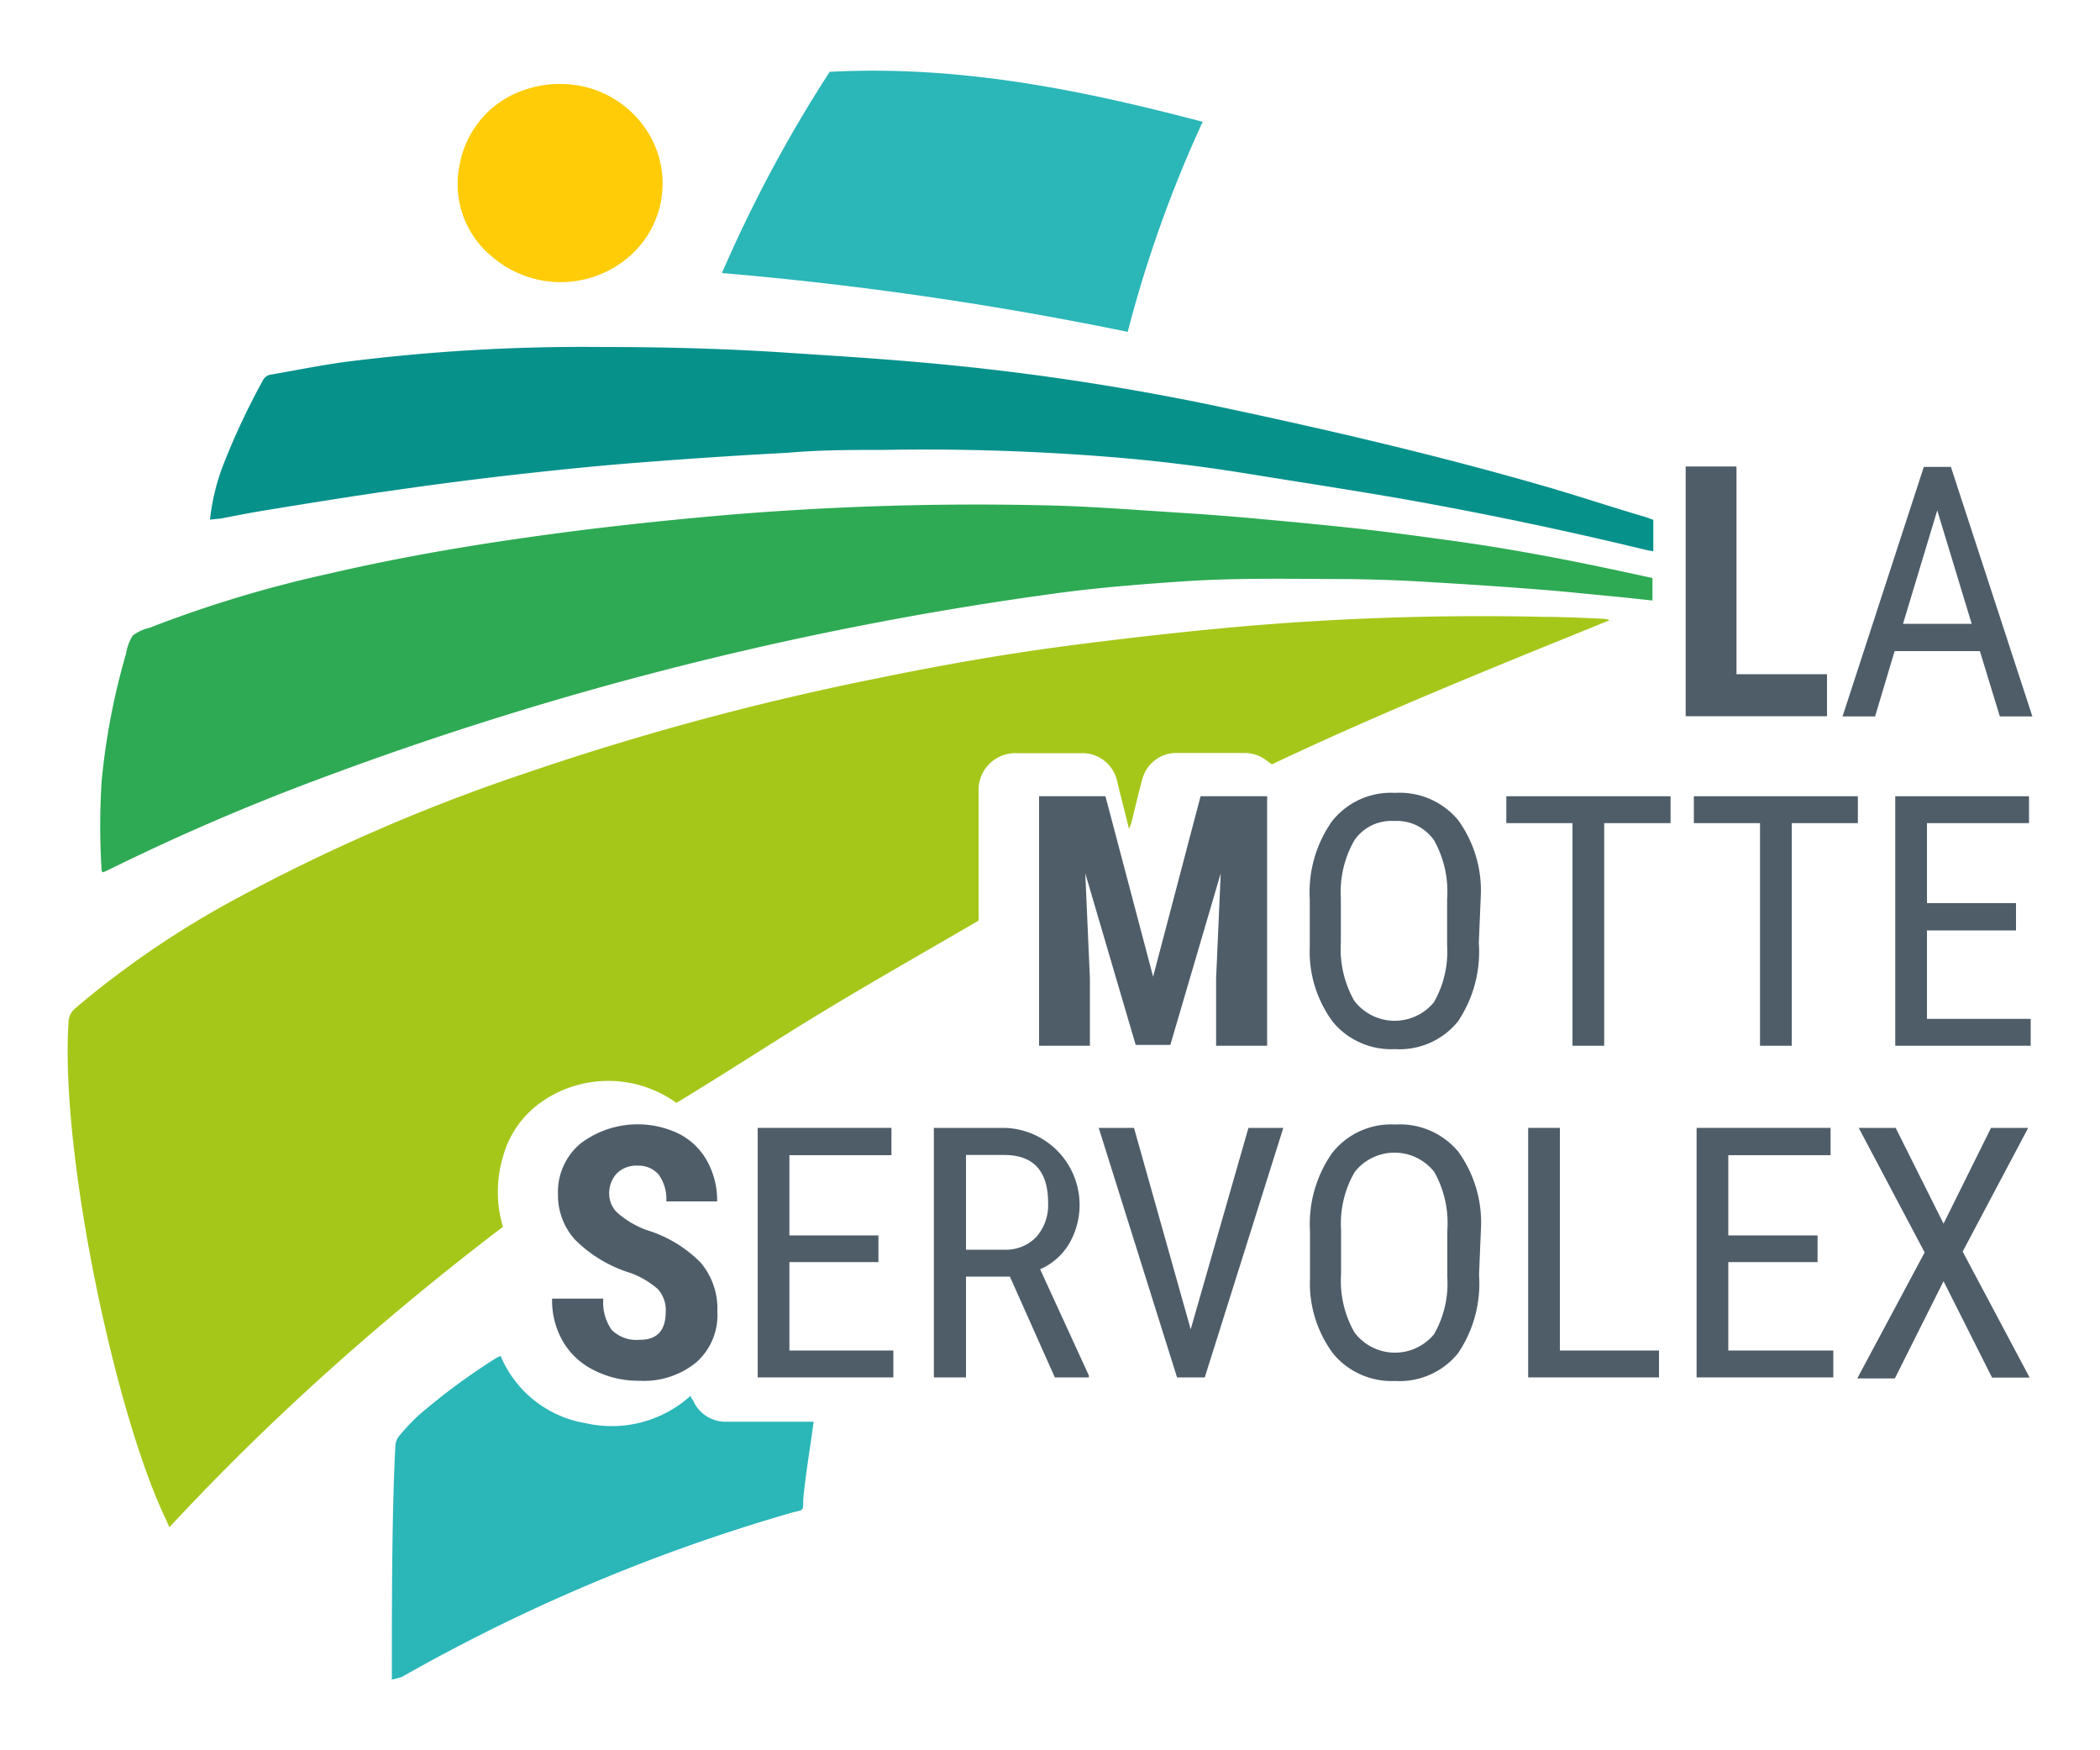 <?xml version="1.0" encoding="UTF-8"?> <svg xmlns="http://www.w3.org/2000/svg" id="Calque_1" data-name="Calque 1" viewBox="0 0 100 83.33"><defs><style>.cls-1{fill:#a5c71a;}.cls-2{fill:#2eaa54;}.cls-3{fill:#07918b;}.cls-4{fill:#2bb6b8;}.cls-5{fill:#ffcc07;}.cls-6{fill:#4f5d69;}</style></defs><path class="cls-1" d="M8.07,72.71a3.2,3.2,0,0,1-.14-.31C5.52,67.46,2.87,55,3.26,48.73A.9.9,0,0,1,3.59,48a44.29,44.29,0,0,1,7.84-5.31A87.16,87.16,0,0,1,24.8,36.89a132,132,0,0,1,17.05-4.61c2.92-.6,5.86-1.12,8.81-1.51q3.71-.49,7.44-.85a132.57,132.57,0,0,1,15.44-.55c.93,0,1.87.05,2.8.09a.73.73,0,0,1,.31.07c-5.4,2.19-10.8,4.36-16.08,6.86a1.88,1.88,0,0,1-.23-.16,1.72,1.72,0,0,0-1.09-.38H56.08a1.68,1.68,0,0,0-1.7,1.31c-.18.65-.33,1.31-.5,2a2.53,2.53,0,0,1-.12.3c-.19-.78-.37-1.47-.54-2.16A1.71,1.71,0,0,0,52,35.92a1.85,1.85,0,0,0-.52-.06c-1,0-2,0-3.06,0a1.75,1.75,0,0,0-1.82,1.82v6.15c-2.43,1.42-4.87,2.8-7.27,4.25s-4.75,3-7.12,4.43a5.55,5.55,0,0,0-6.36-.09,4.68,4.68,0,0,0-1.9,2.66,5.81,5.81,0,0,0,0,3.33q-4.26,3.24-8.24,6.8C13.08,67.57,10.54,70.05,8.07,72.71Z"></path><path class="cls-2" d="M78.69,27.52v1.07l-1.5-.16c-1.33-.12-2.65-.27-4-.37-1.89-.15-3.79-.27-5.68-.38-1.06-.06-2.11-.09-3.17-.11-2.62,0-5.24-.07-7.85.1-1.94.13-3.89.28-5.83.53a162.15,162.15,0,0,0-35.44,8.88,107.15,107.15,0,0,0-10,4.31,2.84,2.84,0,0,1-.32.14s-.06-.05-.06-.07a33.79,33.79,0,0,1,0-4.27A32.68,32.68,0,0,1,6,31.13a2.38,2.38,0,0,1,.32-.87,2.11,2.11,0,0,1,.8-.37,57.81,57.81,0,0,1,8.47-2.56c3.31-.77,6.66-1.35,10-1.81,3-.42,6-.74,9-1a142.71,142.71,0,0,1,15.61-.45c2.08.06,4.17.23,6.25.36q1.73.11,3.45.27c1.56.14,3.13.29,4.69.46s3.07.38,4.6.59c2.53.35,5,.81,7.55,1.35Z"></path><path class="cls-3" d="M10,24.74a10.25,10.25,0,0,1,.58-2.47,33.45,33.45,0,0,1,1.94-4.16.5.5,0,0,1,.41-.28c1.15-.2,2.29-.43,3.44-.59a89.7,89.7,0,0,1,12.25-.72c3,0,6.08.08,9.11.29,2,.13,4.06.26,6.08.44a119.48,119.48,0,0,1,13.71,2c5.32,1.12,10.61,2.34,15.83,3.84,1.62.46,3.22,1,4.82,1.47.19.05.36.12.56.19v1.5l-.36-.07q-5.7-1.38-11.49-2.41c-2.57-.45-5.16-.84-7.74-1.26-2.2-.35-4.4-.61-6.62-.78q-5.19-.4-10.4-.31c-1.55,0-3.1,0-4.64.14-2.34.12-4.68.28-7,.46-1.81.14-3.62.32-5.42.52q-3.08.34-6.13.78c-2.15.3-4.29.65-6.43,1-.68.11-1.36.25-2,.37Z"></path><path class="cls-4" d="M57.27,5.8a59.49,59.49,0,0,0-3.57,10A165.57,165.57,0,0,0,34.38,13a65,65,0,0,1,5.13-9.58C45.83,3.09,51.73,4.34,57.27,5.8Z"></path><path class="cls-4" d="M38.74,67.7c-.07.66-.4,2.58-.49,3.71,0,.56,0,.47-.51.6a85.5,85.5,0,0,0-18.62,7.84l-.46.12c0-.17,0-.3,0-.43,0-3.06,0-7.66.17-10.72a.77.77,0,0,1,.17-.44,9.92,9.92,0,0,1,.94-1,30.68,30.68,0,0,1,3.7-2.73,1.29,1.29,0,0,1,.2-.09,5.33,5.33,0,0,0,4.05,3.2,5.59,5.59,0,0,0,5-1.31c0,.1.08.17.12.24a1.68,1.68,0,0,0,1.59,1h4.19Z"></path><path class="cls-5" d="M26.65,4a4.88,4.88,0,0,1,4,2,4.6,4.6,0,0,1-.68,6.21,5,5,0,0,1-6.55,0,4.46,4.46,0,0,1-1.52-4.43,4.62,4.62,0,0,1,3.2-3.54A4.79,4.79,0,0,1,26.65,4Z"></path><path class="cls-6" d="M82.69,32.1H87v2H80.27V22.21h2.42Z"></path><path class="cls-6" d="M94.28,31H90.22l-.93,3.11H87.74l3.87-11.88H92.9l3.88,11.88H95.23ZM90.62,29.7h3.27l-1.64-5.4Z"></path><path class="cls-6" d="M52.64,37.91l2.27,8.59,2.26-8.59h3.17V49.79H57.91V46.58l.22-5-2.4,8.17H54.08l-2.4-8.17.22,5v3.21H49.48V37.91Z"></path><path class="cls-6" d="M70.42,44.89a5.94,5.94,0,0,1-1,3.75,3.58,3.58,0,0,1-3,1.31,3.61,3.61,0,0,1-2.93-1.27,5.61,5.61,0,0,1-1.12-3.61V42.83a5.87,5.87,0,0,1,1.06-3.73,3.57,3.57,0,0,1,3-1.35,3.62,3.62,0,0,1,3,1.29,5.71,5.71,0,0,1,1.08,3.69Zm-1.51-2.08a5,5,0,0,0-.62-2.8,2.15,2.15,0,0,0-1.91-.92A2.12,2.12,0,0,0,64.5,40a4.92,4.92,0,0,0-.65,2.75v2.12a5,5,0,0,0,.64,2.78,2.42,2.42,0,0,0,3.79.07,4.84,4.84,0,0,0,.63-2.7Z"></path><path class="cls-6" d="M79.55,39.19H76.39v10.6H74.88V39.19H71.73V37.91h7.82Z"></path><path class="cls-6" d="M88.47,39.19H85.32v10.6H83.81V39.19H80.66V37.91h7.81Z"></path><path class="cls-6" d="M96,44.3H91.76v4.21H96.7v1.28H90.25V37.91h6.37v1.28H91.76V43H96Z"></path><path class="cls-6" d="M31.7,62.47a1.48,1.48,0,0,0-.38-1.1A4.12,4.12,0,0,0,30,60.6,6.37,6.37,0,0,1,27.36,59a3.16,3.16,0,0,1-.79-2.15,3,3,0,0,1,1.08-2.41,4.51,4.51,0,0,1,4.7-.45,3.21,3.21,0,0,1,1.33,1.3,3.89,3.89,0,0,1,.47,1.91H31.73a2,2,0,0,0-.36-1.27,1.25,1.25,0,0,0-1-.43,1.3,1.3,0,0,0-1,.37,1.38,1.38,0,0,0-.36,1,1.24,1.24,0,0,0,.4.88,4.34,4.34,0,0,0,1.4.82,6.11,6.11,0,0,1,2.55,1.54,3.38,3.38,0,0,1,.8,2.33,3,3,0,0,1-1,2.42,3.93,3.93,0,0,1-2.71.88,4.65,4.65,0,0,1-2.12-.48,3.51,3.51,0,0,1-1.5-1.35,3.91,3.91,0,0,1-.54-2.08h2.44a2.25,2.25,0,0,0,.4,1.49,1.67,1.67,0,0,0,1.32.47C31.28,63.8,31.7,63.35,31.7,62.47Z"></path><path class="cls-6" d="M41.83,60.09H37.59V64.3h4.95v1.28H36.08V53.7h6.37V55H37.59v3.82h4.24Z"></path><path class="cls-6" d="M48.09,60.78H46v4.8H44.47V53.7h3.36a3.67,3.67,0,0,1,3.09,5.5,3,3,0,0,1-1.39,1.23l2.32,5.06v.09H50.23ZM46,59.5h1.83a2,2,0,0,0,1.52-.61,2.29,2.29,0,0,0,.56-1.62c0-1.52-.7-2.28-2.09-2.28H46Z"></path><path class="cls-6" d="M56.7,63.29l2.75-9.59h1.66L57.37,65.58H56.05L52.32,53.7H54Z"></path><path class="cls-6" d="M70.43,60.69a5.91,5.91,0,0,1-1,3.74,3.58,3.58,0,0,1-3,1.32,3.62,3.62,0,0,1-2.93-1.28,5.61,5.61,0,0,1-1.12-3.61V58.62a5.89,5.89,0,0,1,1.06-3.73,3.57,3.57,0,0,1,3-1.35,3.62,3.62,0,0,1,3,1.29,5.76,5.76,0,0,1,1.08,3.7Zm-1.51-2.08a5,5,0,0,0-.62-2.81,2.41,2.41,0,0,0-3.79,0,4.88,4.88,0,0,0-.65,2.74v2.13a4.93,4.93,0,0,0,.64,2.77,2.41,2.41,0,0,0,3.79.08,4.86,4.86,0,0,0,.63-2.71Z"></path><path class="cls-6" d="M74.28,64.3H79v1.28H72.77V53.7h1.51Z"></path><path class="cls-6" d="M86.55,60.09H82.3V64.3h5v1.28H80.79V53.7h6.38V55H82.3v3.82h4.25Z"></path><path class="cls-6" d="M92.55,58.26l2.26-4.56h1.77l-3.12,5.89,3.19,6H94.86L92.55,61l-2.32,4.63H88.44l3.21-6L88.51,53.7h1.76Z"></path></svg> 
